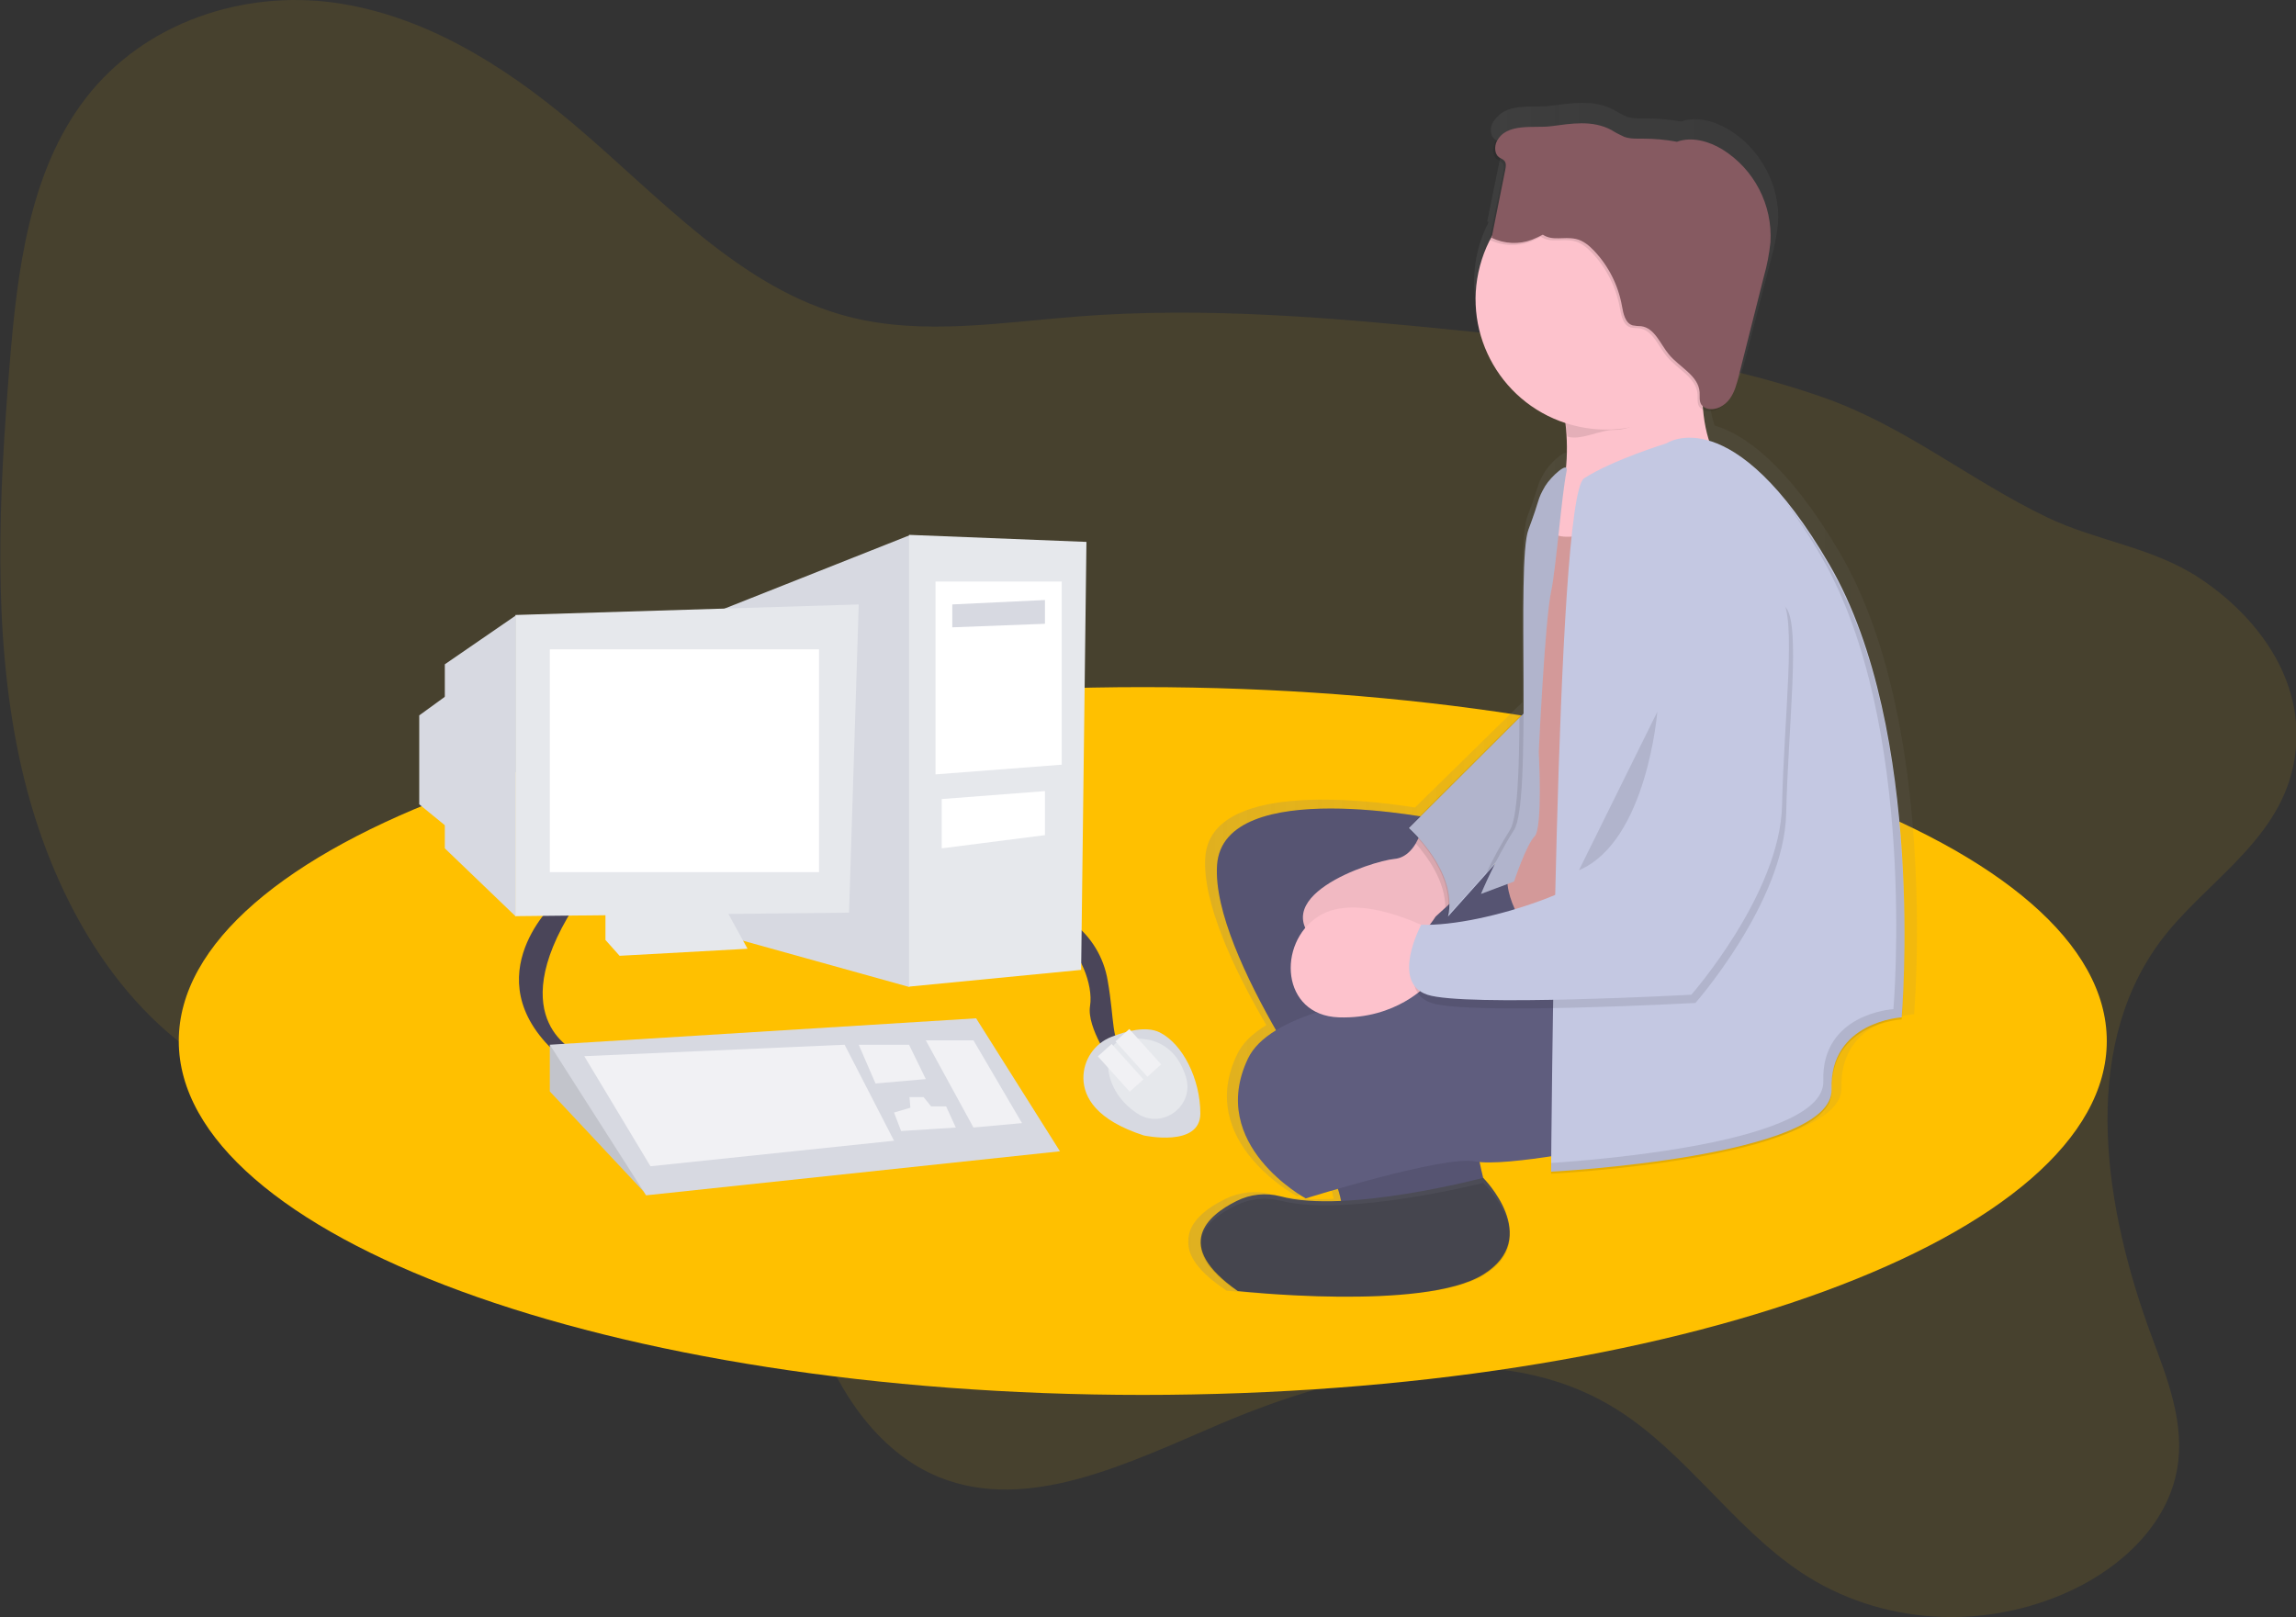 <svg width="318" height="224" xmlns="http://www.w3.org/2000/svg" xmlns:xlink="http://www.w3.org/1999/xlink" xml:space="preserve" overflow="hidden"><rect width="100%" height="100%" fill="#333333" stroke="none"/><defs><clipPath id="clip0"><rect x="239" y="198" width="318" height="224"/></clipPath><linearGradient x1="181.428" y1="118.286" x2="282.137" y2="118.286" gradientUnits="userSpaceOnUse" spreadMethod="pad" id="fill1"><stop offset="0" stop-color="#808080" stop-opacity="0.25"/><stop offset="0.54" stop-color="#808080" stop-opacity="0.12"/><stop offset="1" stop-color="#808080" stop-opacity="0.1"/></linearGradient></defs><g clip-path="url(#clip0)" transform="translate(-239 -198)"><path d="M315.645 151.999C304.486 167.311 308.169 189.167 314.619 206.579 316.779 212.408 319.233 218.573 318.113 224.915 316.745 232.668 310.315 238.477 303.631 241.64 291.446 247.406 277.052 246.486 266.153 239.22 256.747 232.95 250.126 222.529 240.537 216.558 224.49 206.568 203.658 211.031 185.798 218.659 173.163 224.054 159.33 231.003 147.011 226.027 138.346 222.521 132.512 213.597 129.442 204.057 127.96 199.451 126.923 194.451 123.97 190.846 122.214 188.702 119.894 187.209 117.508 185.96 95.735 174.559 67.728 181.685 46.619 168.964 32.368 160.373 23.498 143.702 19.812 126.176 16.127 108.65 17.039 90.148 18.507 71.964 19.55 59.041 21.2 45.231 28.97 35.075 37.188 24.333 50.957 20.063 63.276 21.748 75.595 23.432 86.631 30.281 96.294 38.433 108.37 48.623 119.489 61.412 134.519 65.277 144.754 67.911 155.628 66.046 166.268 65.223 184.053 63.849 201.776 65.431 219.391 67.218 236.253 68.928 253.232 70.838 269.202 76.444 280.504 80.412 289.462 87.911 300.102 93.036 307.037 96.376 314.667 97.151 321.194 101.467 329.249 106.783 336.529 116.2 334.166 127.501 331.931 138.238 321.568 143.873 315.645 151.999Z" fill="#FFC000" fill-opacity="0.1" transform="matrix(1.002 0 0 1 221.784 176.609)"/><path d="M291.178 144.21C291.178 171.285 231.52 193.234 157.928 193.234 84.336 193.234 24.678 171.285 24.678 144.21 24.678 117.134 84.336 95.185 157.928 95.185 231.52 95.185 291.178 117.134 291.178 144.21Z" fill="#FFC000" transform="matrix(1.002 0 0 1 239.033 198)"/><path d="M93.68 146.598C93.68 146.598 81.968 157.577 95.265 168.311L97.094 167.214C97.094 167.214 86.48 162.939 96.485 147.085Z" fill="#4A4559" transform="matrix(1.002 0 0 1 221.784 176.609)"/><path d="M165.41 149.16C168.008 151.12 169.754 154.002 170.289 157.212 171.264 162.702 170.777 165.997 172.607 166.727 174.437 167.456 170.988 168.802 170.988 168.802 170.988 168.802 167.362 163.799 167.853 160.75 168.343 157.7 166.268 152.943 164.193 151.965Z" fill="#4A4559" transform="matrix(1.002 0 0 1 221.784 176.609)"/><path d="M166.935 170.8C166.995 173.408 168.705 176.549 175.292 178.684 175.292 178.684 183.099 180.394 183.099 175.634 183.099 170.874 180.659 165.997 177.486 164.409 175.62 163.474 172.823 164.233 170.837 165.014 168.454 165.936 166.897 168.245 166.935 170.8Z" fill="#D7D9E1" transform="matrix(1.002 0 0 1 221.784 176.609)"/><path d="M75.968 151.19 75.968 144.725 79.018 146.555 88.928 165.056 75.968 151.19Z" fill="#D7D9E1" transform="matrix(1.002 0 0 1 239.033 198)"/><path d="M75.968 151.19 75.968 144.725 79.018 146.555 88.928 165.056 75.968 151.19Z" fill="#000000" fill-opacity="0.1" transform="matrix(1.002 0 0 1 239.033 198)"/><path d="M57.915 99.101 63.282 95.196 63.282 115.812 57.915 111.42 57.915 99.101Z" fill="#D7D9E1" transform="matrix(1.002 0 0 1 239.033 198)"/><path d="M125.68 74.153 94.512 86.534 95.732 128.379 125.68 136.733 125.68 74.153Z" fill="#D7D9E1" transform="matrix(1.002 0 0 1 239.033 198)"/><path d="M83.656 125.207 83.656 130.209 85.608 132.404 103.297 131.429 99.879 125.207 83.656 125.207Z" fill="#E6E8EC" transform="matrix(1.002 0 0 1 239.033 198)"/><path d="M61.452 92.024 71.274 85.254 71.274 126.974 61.452 117.52 61.452 92.024Z" fill="#D7D9E1" transform="matrix(1.002 0 0 1 239.033 198)"/><path d="M71.211 85.192 118.665 83.73 117.326 126.427 71.211 126.914 71.211 85.192Z" fill="#E6E8EC" transform="matrix(1.002 0 0 1 239.033 198)"/><path d="M75.968 89.952 113.176 89.952 113.176 120.814 75.968 120.814Z" fill="#FFFFFF" transform="matrix(1.002 0 0 1 239.033 198)"/><path d="M125.62 74.093 150.141 75.068 149.408 134.356 125.62 136.673 125.62 74.093Z" fill="#E6E8EC" transform="matrix(1.002 0 0 1 239.033 198)"/><path d="M129.28 80.557 146.723 80.557 146.723 105.93 129.28 107.273 129.28 80.557Z" fill="#FFFFFF" transform="matrix(1.002 0 0 1 239.033 198)"/><path d="M131.597 83.73 144.406 83.12 144.406 86.412 131.597 86.902 131.597 83.73Z" fill="#D7D9E1" transform="matrix(1.002 0 0 1 239.033 198)"/><path d="M130.135 110.69 144.406 109.59 144.406 115.69 130.135 117.52 130.135 110.69Z" fill="#FFFFFF" transform="matrix(1.002 0 0 1 239.033 198)"/><path d="M75.968 144.725 134.892 141.066 146.481 159.487 89.268 165.587 75.968 144.725Z" fill="#D7D9E1" transform="matrix(1.002 0 0 1 239.033 198)"/><path d="M80.728 146.31 116.716 144.725 123.545 158.022 89.878 161.559 80.728 146.31Z" fill="#F1F1F4" transform="matrix(1.002 0 0 1 239.033 198)"/><path d="M127.937 144.115 134.524 144.115 141.234 155.582 134.524 156.192 127.937 144.115Z" fill="#F1F1F4" transform="matrix(1.002 0 0 1 239.033 198)"/><path d="M118.665 144.725 125.62 144.725 127.937 149.483 120.985 150.092 118.665 144.725Z" fill="#F1F1F4" transform="matrix(1.002 0 0 1 239.033 198)"/><path d="M125.802 153.447 125.68 151.982 127.632 151.982 128.67 153.265 130.745 153.265 132.084 156.192 124.523 156.679 123.545 154.117 125.802 153.447Z" fill="#F1F1F4" transform="matrix(1.002 0 0 1 239.033 198)"/><path d="M172.364 165.507C172.364 165.507 178.946 163.589 181.109 170.586 182.34 174.576 177.86 177.934 174.385 175.639L174.194 175.511C169.07 171.974 169.68 165.752 172.364 165.507Z" fill="#E6E8EC" transform="matrix(1.002 0 0 1 221.784 176.609)"/><path d="M170.903 166.239 173.467 166.239 173.467 172.831 170.903 172.831Z" fill="#F1F1F4" transform="matrix(0.745 -0.668 0.669 0.743 152.516 334.981)"/><path d="M173.344 164.165 175.909 164.165 175.909 170.757 173.344 170.757Z" fill="#F1F1F4" transform="matrix(0.745 -0.668 0.669 0.743 154.532 336.081)"/><path d="M271.406 97.81C264.257 85.702 258.294 81.535 254.176 80.335 253.73 78.925 253.443 77.47 253.321 75.997 253.448 76.057 253.58 76.103 253.717 76.134 254.766 76.365 255.852 75.849 256.567 75.045 256.765 74.874 256.944 74.683 257.103 74.475 257.813 73.523 258.123 72.346 258.417 71.2L262.008 57.196C262.461 55.625 262.774 54.017 262.943 52.391 263.328 47.238 260.563 41.979 256.066 39.302 254.122 38.145 251.662 37.472 249.561 38.231 247.953 37.938 246.322 37.791 244.687 37.792 243.795 37.792 242.883 37.834 242.034 37.538 241.384 37.31 240.802 36.897 240.187 36.575 237.442 35.15 234.395 35.68 231.493 36.047 229.35 36.332 225.867 35.654 224.225 37.515 223.924 37.775 223.676 38.09 223.496 38.444 223.119 39.174 223.171 40.237 223.809 40.699 224.074 40.89 224.416 40.967 224.616 41.238 224.864 41.574 224.79 42.059 224.704 42.478L222.757 52.057 222.957 52.149C221.631 54.702 220.94 57.537 220.942 60.414 220.942 68.463 226.243 75.29 233.603 77.724 233.863 79.853 233.893 82.004 233.694 84.14 233.223 83.909 231.394 85.636 230.724 86.722L230.681 86.796C229.501 88.826 230.091 88.247 228.321 92.885 227.298 95.564 227.654 107.908 227.626 118.643L212.77 133.25C205.074 132.036 184.504 129.776 183.786 140.134 183.355 146.339 187.673 155.565 192.222 163.403 190.353 164.529 188.956 165.846 188.212 167.394 182.312 179.57 196.478 187.106 196.478 187.106 196.478 187.106 198.356 186.536 201.081 185.752 201.269 186.312 201.419 186.883 201.531 187.462 198.311 187.602 195.261 187.462 192.864 186.827 190.76 186.279 188.53 186.506 186.579 187.465 184.062 188.694 181.311 190.675 181.448 193.425 181.371 195.289 182.739 197.541 186.747 200.186 186.747 200.186 213.3 202.959 221.854 197.968 224.807 196.258 225.722 194.158 225.653 192.165 225.77 188.175 222.05 184.404 221.862 184.216 221.691 183.512 221.512 182.731 221.355 181.984 223.655 182.201 227.762 181.745 231.616 181.172 231.616 182.568 231.599 183.341 231.599 183.341L231.599 183.341C231.599 183.529 231.599 183.626 231.599 183.626 231.599 183.626 272.016 181.597 271.722 172.031 271.429 162.465 281.752 161.884 281.752 161.884 281.752 161.884 282.171 157.107 282.157 149.882 282.128 136.149 280.561 113.315 271.406 97.81ZM223.498 140.04 223.498 140.04 223.498 140.04Z" fill="url(#fill1)" transform="matrix(1.002 0 0 1 221.784 176.609)"/><path d="M188.996 119.84 229.185 119.84 229.185 148.627 188.996 148.627Z" fill="#5F5D7E" transform="matrix(1.002 0 0 1 239.033 198)"/><path d="M216.193 134.96C216.193 134.96 186.265 128.69 185.41 141.231 184.555 153.772 203.082 178.855 203.082 178.855L219.898 175.434 215.053 156.052C215.053 156.052 234.15 151.777 235.29 151.492 236.43 151.207 216.193 134.96 216.193 134.96Z" fill="#5F5D7E" transform="matrix(1.002 0 0 1 221.784 176.609)"/><path d="M216.193 134.96C216.193 134.96 186.265 128.69 185.41 141.231 184.555 153.772 203.082 178.855 203.082 178.855L219.898 175.434 215.053 156.052C215.053 156.052 234.15 151.777 235.29 151.492 236.43 151.207 216.193 134.96 216.193 134.96Z" fill="#000000" fill-opacity="0.1" transform="matrix(1.002 0 0 1 221.784 176.609)"/><path d="M200.517 182.275C200.517 182.275 203.367 187.69 202.512 189.971 201.657 192.251 222.749 186.835 222.749 186.835 222.749 186.835 221.039 180.28 221.324 179.425 221.609 178.57 200.517 182.275 200.517 182.275Z" fill="#5F5D7E" transform="matrix(1.002 0 0 1 221.784 176.609)"/><path d="M219.043 145.221 216.96 147.131 215.623 148.357C215.623 148.357 208.782 159.473 199.947 152.632 191.111 145.791 206.787 140.661 209.923 140.376 211.316 140.25 212.26 139.276 212.878 138.235 213.361 137.393 213.71 136.48 213.913 135.53Z" fill="#FDC2CC" transform="matrix(1.002 0 0 1 221.784 176.609)"/><path d="M219.043 145.221 216.96 147.131 215.623 148.357C215.623 148.357 208.782 159.473 199.947 152.632 191.111 145.791 206.787 140.661 209.923 140.376 211.316 140.25 212.26 139.276 212.878 138.235 213.361 137.393 213.71 136.48 213.913 135.53Z" fill="#000000" fill-opacity="0.05" transform="matrix(1.002 0 0 1 221.784 176.609)"/><path d="M200.517 182.275C200.517 182.275 203.367 187.69 202.512 189.971 201.657 192.251 222.749 186.835 222.749 186.835 222.749 186.835 221.039 180.28 221.324 179.425 221.609 178.57 200.517 182.275 200.517 182.275Z" fill="#000000" fill-opacity="0.1" transform="matrix(1.002 0 0 1 221.784 176.609)"/><path d="M219.043 145.221 216.96 147.131C216.96 143.477 214.534 140.117 212.878 138.235 213.361 137.393 213.71 136.48 213.913 135.53Z" fill="#000000" fill-opacity="0.1" transform="matrix(1.002 0 0 1 221.784 176.609)"/><path d="M231.585 116.434 211.918 136.1C211.918 136.1 218.758 142.086 217.333 148.357L231.585 132.395Z" fill="#C4C8E2" transform="matrix(1.002 0 0 1 221.784 176.609)"/><path d="M231.442 116.434 231.442 132.395 229.162 134.96 222.384 142.542 217.191 148.357C218.616 142.086 211.775 136.1 211.775 136.1Z" fill="#000000" fill-opacity="0.1" transform="matrix(1.002 0 0 1 221.784 176.609)"/><path d="M231.585 88.216C231.585 88.216 231.585 94.201 236.715 92.491 241.846 90.781 237.855 160.043 237.855 160.043 237.855 160.043 223.034 148.927 225.884 140.946 228.734 132.965 229.304 126.98 229.019 118.999 228.734 111.018 231.585 88.216 231.585 88.216Z" fill="#D39999" transform="matrix(1.002 0 0 1 221.784 176.609)"/><path d="M231.87 72.254C231.87 72.254 236.145 83.941 231.87 92.776 227.594 101.612 257.237 87.931 257.237 87.931 257.237 87.931 250.681 84.796 252.962 69.689Z" fill="#FDC2CC" transform="matrix(1.002 0 0 1 221.784 176.609)"/><path d="M229.304 125.554C229.304 125.554 229.626 131.506 229.304 134.96L222.526 142.542C223.519 140.423 224.64 138.367 225.884 136.385 226.936 134.752 227.172 128.245 227.204 120.814L229.692 118.326C229.447 122.345 229.304 125.554 229.304 125.554Z" fill="#000000" fill-opacity="0.1" transform="matrix(1.002 0 0 1 221.784 176.609)"/><path d="M233.722 86.648C234.039 85.152 231.565 87.406 230.772 88.715L230.729 88.786C229.589 90.781 230.159 90.211 228.449 94.772 226.739 99.332 229.019 132.395 226.454 136.385 223.889 140.376 221.894 145.221 221.894 145.221L226.454 143.511C226.454 143.511 228.164 138.381 229.304 137.241 230.444 136.1 229.874 125.554 229.874 125.554 229.874 125.554 230.729 107.313 231.585 103.322 232.263 100.164 233.052 89.823 233.722 86.648Z" fill="#C4C8E2" transform="matrix(1.002 0 0 1 221.784 176.609)"/><path d="M233.722 86.648C234.039 85.152 231.565 87.406 230.772 88.715L230.729 88.786C229.589 90.781 230.159 90.211 228.449 94.772 226.739 99.332 229.019 132.395 226.454 136.385 223.889 140.376 221.894 145.221 221.894 145.221L226.454 143.511C226.454 143.511 228.164 138.381 229.304 137.241 230.444 136.1 229.874 125.554 229.874 125.554 229.874 125.554 230.729 107.313 231.585 103.322 232.263 100.164 233.052 89.823 233.722 86.648Z" fill="#000000" fill-opacity="0.1" transform="matrix(1.002 0 0 1 221.784 176.609)"/><path d="M240.42 157.763C240.42 157.763 195.386 156.052 189.686 168.024 183.985 179.995 197.666 187.405 197.666 187.405 197.666 187.405 216.763 181.42 221.039 182.275 225.314 183.13 240.42 179.995 240.42 179.995Z" fill="#5F5D7E" transform="matrix(1.002 0 0 1 221.784 176.609)"/><path d="M215.338 150.352C215.338 150.352 205.077 144.651 199.377 148.357 193.676 152.062 194.246 162.038 202.227 162.323 210.208 162.608 214.483 157.763 214.483 157.763Z" fill="#FDC2CC" transform="matrix(1.002 0 0 1 221.784 176.609)"/><path d="M247.546 82.8C247.546 82.8 256.667 76.53 270.063 99.617 283.46 122.704 280.039 162.323 280.039 162.323 280.039 162.323 270.063 162.893 270.348 172.299 270.633 181.705 231.585 183.7 231.585 183.7 231.585 183.7 232.155 90.211 236.145 87.646 240.135 85.081 247.546 82.8 247.546 82.8Z" fill="#C4C8E2" transform="matrix(1.002 0 0 1 221.784 176.609)"/><path d="M247.586 99.805C244.321 102.157 242.389 105.939 242.399 109.963 242.35 118.514 242.142 136.899 241.273 140.376 240.133 144.936 223.031 150.922 214.195 150.637 214.195 150.637 209.92 158.618 215.05 160.328 220.181 162.038 251.534 160.328 251.534 160.328 251.534 160.328 263.79 146.361 264.075 134.105 264.36 121.849 266.07 108.168 264.075 105.603 262.433 103.488 255.547 94.193 247.586 99.805Z" fill="#000000" fill-opacity="0.1" transform="matrix(1.002 0 0 1 221.784 176.609)"/><path d="M247.016 98.665C243.751 101.017 241.819 104.799 241.828 108.823 241.78 117.374 241.572 135.758 240.703 139.236 239.562 143.796 222.461 149.782 213.625 149.497 213.625 149.497 209.35 157.478 214.48 159.188 219.611 160.898 250.964 159.188 250.964 159.188 250.964 159.188 263.22 145.221 263.505 132.965 263.79 120.709 265.5 107.028 263.505 104.462 261.863 102.348 254.977 93.053 247.016 98.665Z" fill="#C4C8E2" transform="matrix(1.002 0 0 1 221.784 176.609)"/><path d="M188.118 187.759C184.025 189.794 179.282 193.924 188.275 200.232 188.275 200.232 213.927 203.082 222.193 197.951 230.459 192.821 222.193 184.555 222.193 184.555 222.193 184.555 203.273 189.586 194.192 187.12 192.157 186.585 189.997 186.812 188.118 187.759Z" fill="#4C4C56" transform="matrix(1.002 0 0 1 221.784 176.609)"/><path d="M188.118 188.332C184.025 190.278 179.282 194.229 188.275 200.266 188.275 200.266 213.927 202.993 222.193 198.085 230.459 193.177 222.193 185.259 222.193 185.259 222.193 185.259 203.273 190.07 194.192 187.722 192.158 187.209 190.009 187.425 188.118 188.332Z" fill="#000000" fill-opacity="0.1" transform="matrix(1.002 0 0 1 221.784 176.609)"/><path d="M246.263 119.996C246.263 119.996 244.838 137.953 235.432 141.944" fill="#000000" fill-opacity="0.1" transform="matrix(1.002 0 0 1 221.784 176.609)"/><path d="M232.155 74.25C232.986 76.72 233.55 79.272 233.839 81.863 235.638 82.467 238.283 80.948 240.278 80.948 245.502 80.948 246.973 75.102 250.254 71.542 250.285 69.957 252.95 73.657 253.247 71.684Z" fill="#000000" fill-opacity="0.1" transform="matrix(1.002 0 0 1 221.784 176.609)"/><path d="M257.237 62.849C257.238 64.338 257.054 65.822 256.69 67.266L256.63 67.492C254.067 77.122 244.181 82.851 234.551 80.288 224.92 77.725 219.191 67.84 221.754 58.209 224.317 48.578 234.203 42.849 243.833 45.412 251.736 47.516 257.236 54.671 257.237 62.849Z" fill="#FDC2CC" transform="matrix(1.002 0 0 1 221.784 176.609)"/><path d="M270.063 99.902C268.202 96.621 266.07 93.502 263.69 90.576 265.605 93.093 267.353 95.732 268.923 98.477 282.319 121.564 278.899 161.183 278.899 161.183 278.899 161.183 268.923 161.753 269.208 171.159 269.465 179.601 238.038 182.073 231.585 182.492 231.585 183.461 231.585 183.985 231.585 183.985 231.585 183.985 270.633 181.99 270.348 172.584 270.063 163.178 280.039 162.608 280.039 162.608 280.039 162.608 283.46 122.989 270.063 99.902Z" fill="#000000" fill-opacity="0.1" transform="matrix(1.002 0 0 1 221.784 176.609)"/><path d="M254.968 42.369C253.09 41.229 250.713 40.571 248.698 41.315 247.143 41.027 245.565 40.883 243.983 40.884 243.128 40.884 242.242 40.927 241.418 40.636 240.801 40.364 240.204 40.047 239.634 39.687 236.98 38.262 234.039 38.806 231.237 39.168 228.957 39.453 225.112 38.641 223.795 41.243 223.433 41.962 223.481 43.008 224.097 43.461 224.353 43.649 224.684 43.726 224.875 43.991 225.114 44.322 225.043 44.798 224.961 45.211L223.079 54.617C224.83 55.471 226.856 55.563 228.677 54.873 229.18 54.67 229.672 54.441 230.151 54.187 231.556 55.102 233.001 54.409 234.711 54.774 235.726 54.99 236.564 55.697 237.277 56.453 239.252 58.559 240.575 61.192 241.085 64.034 241.275 65.103 241.521 66.42 242.558 66.745 242.949 66.82 243.346 66.86 243.744 66.865 245.614 67.104 246.38 69.319 247.577 70.772 249.042 72.548 251.668 73.7 251.827 75.997 251.867 76.59 251.739 77.242 252.069 77.733 252.289 78.031 252.614 78.235 252.979 78.303 254.119 78.556 255.29 77.884 255.977 76.946 256.664 76.008 256.963 74.854 257.246 73.725L260.714 59.956C261.152 58.41 261.454 56.83 261.618 55.233 261.925 50.05 259.374 45.115 254.968 42.369Z" fill="#000000" fill-opacity="0.1" transform="matrix(1.002 0 0 1 221.784 176.609)"/><path d="M255.253 42.084C253.375 40.944 250.998 40.286 248.983 41.03 247.428 40.742 245.85 40.598 244.268 40.599 243.413 40.599 242.527 40.642 241.703 40.351 241.086 40.079 240.489 39.762 239.919 39.402 237.265 37.977 234.324 38.521 231.522 38.883 229.242 39.168 225.397 38.356 224.08 40.958 223.718 41.677 223.766 42.723 224.382 43.176 224.638 43.364 224.969 43.441 225.16 43.706 225.399 44.037 225.328 44.513 225.246 44.926L223.364 54.332C225.115 55.185 227.141 55.279 228.962 54.588 229.465 54.385 229.957 54.156 230.436 53.901 231.841 54.816 233.286 54.124 234.996 54.489 236.011 54.705 236.849 55.412 237.562 56.167 239.537 58.273 240.86 60.907 241.37 63.749 241.561 64.818 241.806 66.135 242.843 66.46 243.234 66.534 243.631 66.575 244.029 66.579 245.899 66.819 246.665 69.034 247.862 70.487 249.328 72.263 251.953 73.415 252.112 75.712 252.152 76.305 252.024 76.957 252.355 77.448 252.574 77.746 252.899 77.95 253.264 78.018 254.404 78.271 255.575 77.599 256.262 76.661 256.949 75.723 257.248 74.569 257.531 73.44L260.999 59.67C261.437 58.125 261.739 56.545 261.903 54.947 262.21 49.766 259.659 44.83 255.253 42.084Z" fill="#865A61" transform="matrix(1.002 0 0 1 221.784 176.609)"/></g></svg>